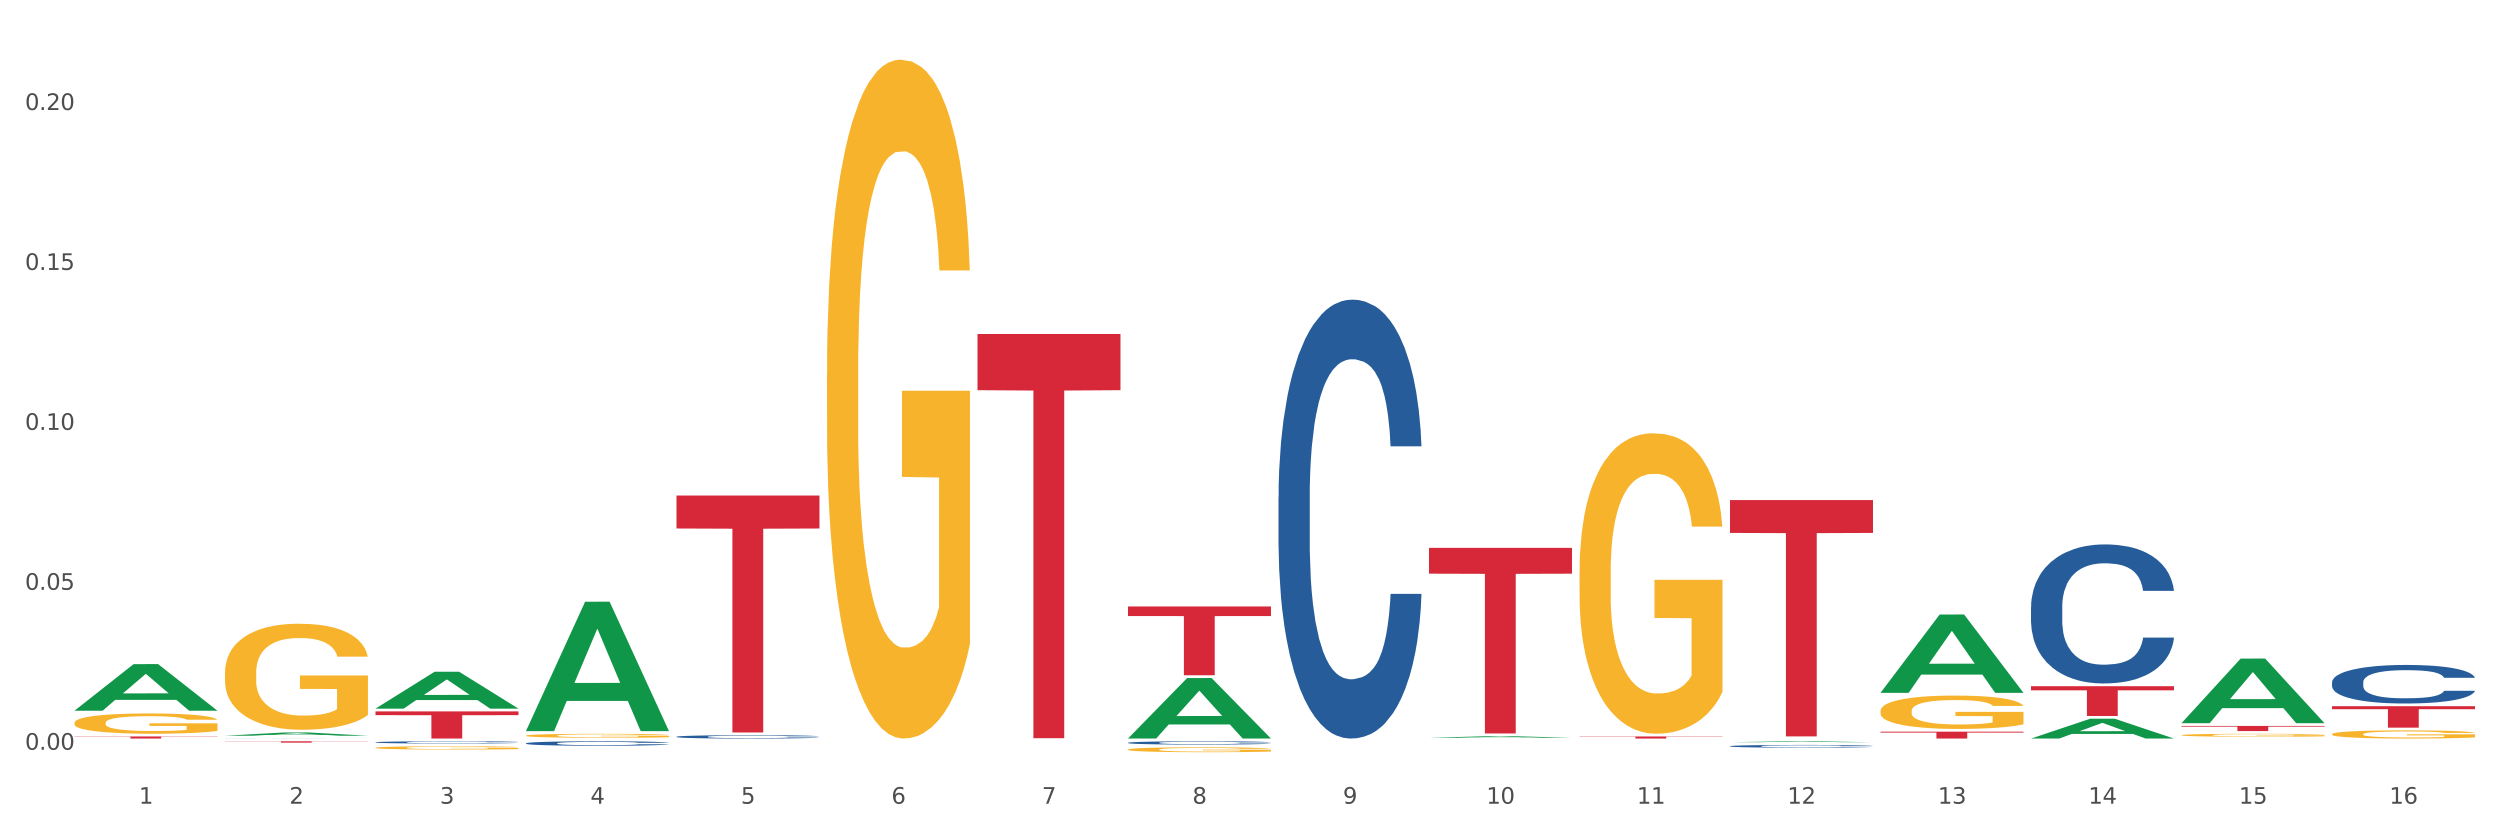 <?xml version="1.0" encoding="utf-8" standalone="no"?>
<!DOCTYPE svg PUBLIC "-//W3C//DTD SVG 1.1//EN"
  "http://www.w3.org/Graphics/SVG/1.1/DTD/svg11.dtd">
<svg xmlns:xlink="http://www.w3.org/1999/xlink" width="1080pt" height="360pt" viewBox="0 0 1080 360" xmlns="http://www.w3.org/2000/svg" version="1.1">
 <rect x="0" y="0" width="1080" height="360" fill="#333333" stroke="none"/>
 <defs>
  <style type="text/css">*{stroke-linejoin: round; stroke-linecap: butt}</style>
 </defs>
 <g id="figure_1">
  <g id="patch_1">
   <path d="M 0 360 
L 1080 360 
L 1080 0 
L 0 0 
z
" style="fill: #ffffff; stroke: #ffffff; stroke-linejoin: miter"/>
  </g>
  <g id="axes_1">
   <g id="matplotlib.axis_1">
    <g id="xtick_1">
     <g id="text_1">
      <!-- 1 -->
      <g style="fill: #4d4d4d" transform="translate(60.004 347.204) scale(0.096 -0.096)">
       <defs>
        <path id="DejaVuSans-31" d="M 794 531 
L 1825 531 
L 1825 4091 
L 703 3866 
L 703 4441 
L 1819 4666 
L 2450 4666 
L 2450 531 
L 3481 531 
L 3481 0 
L 794 0 
L 794 531 
z
" transform="scale(0.016)"/>
       </defs>
       <use xlink:href="#DejaVuSans-31"/>
      </g>
     </g>
    </g>
    <g id="xtick_2">
     <g id="text_2">
      <!-- 2 -->
      <g style="fill: #4d4d4d" transform="translate(125.021 347.204) scale(0.096 -0.096)">
       <defs>
        <path id="DejaVuSans-32" d="M 1228 531 
L 3431 531 
L 3431 0 
L 469 0 
L 469 531 
Q 828 903 1448 1529 
Q 2069 2156 2228 2338 
Q 2531 2678 2651 2914 
Q 2772 3150 2772 3378 
Q 2772 3750 2511 3984 
Q 2250 4219 1831 4219 
Q 1534 4219 1204 4116 
Q 875 4013 500 3803 
L 500 4441 
Q 881 4594 1212 4672 
Q 1544 4750 1819 4750 
Q 2544 4750 2975 4387 
Q 3406 4025 3406 3419 
Q 3406 3131 3298 2873 
Q 3191 2616 2906 2266 
Q 2828 2175 2409 1742 
Q 1991 1309 1228 531 
z
" transform="scale(0.016)"/>
       </defs>
       <use xlink:href="#DejaVuSans-32"/>
      </g>
     </g>
    </g>
    <g id="xtick_3">
     <g id="text_3">
      <!-- 3 -->
      <g style="fill: #4d4d4d" transform="translate(190.039 347.204) scale(0.096 -0.096)">
       <defs>
        <path id="DejaVuSans-33" d="M 2597 2516 
Q 3050 2419 3304 2112 
Q 3559 1806 3559 1356 
Q 3559 666 3084 287 
Q 2609 -91 1734 -91 
Q 1441 -91 1130 -33 
Q 819 25 488 141 
L 488 750 
Q 750 597 1062 519 
Q 1375 441 1716 441 
Q 2309 441 2620 675 
Q 2931 909 2931 1356 
Q 2931 1769 2642 2001 
Q 2353 2234 1838 2234 
L 1294 2234 
L 1294 2753 
L 1863 2753 
Q 2328 2753 2575 2939 
Q 2822 3125 2822 3475 
Q 2822 3834 2567 4026 
Q 2313 4219 1838 4219 
Q 1578 4219 1281 4162 
Q 984 4106 628 3988 
L 628 4550 
Q 988 4650 1302 4700 
Q 1616 4750 1894 4750 
Q 2613 4750 3031 4423 
Q 3450 4097 3450 3541 
Q 3450 3153 3228 2886 
Q 3006 2619 2597 2516 
z
" transform="scale(0.016)"/>
       </defs>
       <use xlink:href="#DejaVuSans-33"/>
      </g>
     </g>
    </g>
    <g id="xtick_4">
     <g id="text_4">
      <!-- 4 -->
      <g style="fill: #4d4d4d" transform="translate(255.056 347.204) scale(0.096 -0.096)">
       <defs>
        <path id="DejaVuSans-34" d="M 2419 4116 
L 825 1625 
L 2419 1625 
L 2419 4116 
z
M 2253 4666 
L 3047 4666 
L 3047 1625 
L 3713 1625 
L 3713 1100 
L 3047 1100 
L 3047 0 
L 2419 0 
L 2419 1100 
L 313 1100 
L 313 1709 
L 2253 4666 
z
" transform="scale(0.016)"/>
       </defs>
       <use xlink:href="#DejaVuSans-34"/>
      </g>
     </g>
    </g>
    <g id="xtick_5">
     <g id="text_5">
      <!-- 5 -->
      <g style="fill: #4d4d4d" transform="translate(320.073 347.204) scale(0.096 -0.096)">
       <defs>
        <path id="DejaVuSans-35" d="M 691 4666 
L 3169 4666 
L 3169 4134 
L 1269 4134 
L 1269 2991 
Q 1406 3038 1543 3061 
Q 1681 3084 1819 3084 
Q 2600 3084 3056 2656 
Q 3513 2228 3513 1497 
Q 3513 744 3044 326 
Q 2575 -91 1722 -91 
Q 1428 -91 1123 -41 
Q 819 9 494 109 
L 494 744 
Q 775 591 1075 516 
Q 1375 441 1709 441 
Q 2250 441 2565 725 
Q 2881 1009 2881 1497 
Q 2881 1984 2565 2268 
Q 2250 2553 1709 2553 
Q 1456 2553 1204 2497 
Q 953 2441 691 2322 
L 691 4666 
z
" transform="scale(0.016)"/>
       </defs>
       <use xlink:href="#DejaVuSans-35"/>
      </g>
     </g>
    </g>
    <g id="xtick_6">
     <g id="text_6">
      <!-- 6 -->
      <g style="fill: #4d4d4d" transform="translate(385.09 347.204) scale(0.096 -0.096)">
       <defs>
        <path id="DejaVuSans-36" d="M 2113 2584 
Q 1688 2584 1439 2293 
Q 1191 2003 1191 1497 
Q 1191 994 1439 701 
Q 1688 409 2113 409 
Q 2538 409 2786 701 
Q 3034 994 3034 1497 
Q 3034 2003 2786 2293 
Q 2538 2584 2113 2584 
z
M 3366 4563 
L 3366 3988 
Q 3128 4100 2886 4159 
Q 2644 4219 2406 4219 
Q 1781 4219 1451 3797 
Q 1122 3375 1075 2522 
Q 1259 2794 1537 2939 
Q 1816 3084 2150 3084 
Q 2853 3084 3261 2657 
Q 3669 2231 3669 1497 
Q 3669 778 3244 343 
Q 2819 -91 2113 -91 
Q 1303 -91 875 529 
Q 447 1150 447 2328 
Q 447 3434 972 4092 
Q 1497 4750 2381 4750 
Q 2619 4750 2861 4703 
Q 3103 4656 3366 4563 
z
" transform="scale(0.016)"/>
       </defs>
       <use xlink:href="#DejaVuSans-36"/>
      </g>
     </g>
    </g>
    <g id="xtick_7">
     <g id="text_7">
      <!-- 7 -->
      <g style="fill: #4d4d4d" transform="translate(450.108 347.204) scale(0.096 -0.096)">
       <defs>
        <path id="DejaVuSans-37" d="M 525 4666 
L 3525 4666 
L 3525 4397 
L 1831 0 
L 1172 0 
L 2766 4134 
L 525 4134 
L 525 4666 
z
" transform="scale(0.016)"/>
       </defs>
       <use xlink:href="#DejaVuSans-37"/>
      </g>
     </g>
    </g>
    <g id="xtick_8">
     <g id="text_8">
      <!-- 8 -->
      <g style="fill: #4d4d4d" transform="translate(515.125 347.204) scale(0.096 -0.096)">
       <defs>
        <path id="DejaVuSans-38" d="M 2034 2216 
Q 1584 2216 1326 1975 
Q 1069 1734 1069 1313 
Q 1069 891 1326 650 
Q 1584 409 2034 409 
Q 2484 409 2743 651 
Q 3003 894 3003 1313 
Q 3003 1734 2745 1975 
Q 2488 2216 2034 2216 
z
M 1403 2484 
Q 997 2584 770 2862 
Q 544 3141 544 3541 
Q 544 4100 942 4425 
Q 1341 4750 2034 4750 
Q 2731 4750 3128 4425 
Q 3525 4100 3525 3541 
Q 3525 3141 3298 2862 
Q 3072 2584 2669 2484 
Q 3125 2378 3379 2068 
Q 3634 1759 3634 1313 
Q 3634 634 3220 271 
Q 2806 -91 2034 -91 
Q 1263 -91 848 271 
Q 434 634 434 1313 
Q 434 1759 690 2068 
Q 947 2378 1403 2484 
z
M 1172 3481 
Q 1172 3119 1398 2916 
Q 1625 2713 2034 2713 
Q 2441 2713 2670 2916 
Q 2900 3119 2900 3481 
Q 2900 3844 2670 4047 
Q 2441 4250 2034 4250 
Q 1625 4250 1398 4047 
Q 1172 3844 1172 3481 
z
" transform="scale(0.016)"/>
       </defs>
       <use xlink:href="#DejaVuSans-38"/>
      </g>
     </g>
    </g>
    <g id="xtick_9">
     <g id="text_9">
      <!-- 9 -->
      <g style="fill: #4d4d4d" transform="translate(580.142 347.204) scale(0.096 -0.096)">
       <defs>
        <path id="DejaVuSans-39" d="M 703 97 
L 703 672 
Q 941 559 1184 500 
Q 1428 441 1663 441 
Q 2288 441 2617 861 
Q 2947 1281 2994 2138 
Q 2813 1869 2534 1725 
Q 2256 1581 1919 1581 
Q 1219 1581 811 2004 
Q 403 2428 403 3163 
Q 403 3881 828 4315 
Q 1253 4750 1959 4750 
Q 2769 4750 3195 4129 
Q 3622 3509 3622 2328 
Q 3622 1225 3098 567 
Q 2575 -91 1691 -91 
Q 1453 -91 1209 -44 
Q 966 3 703 97 
z
M 1959 2075 
Q 2384 2075 2632 2365 
Q 2881 2656 2881 3163 
Q 2881 3666 2632 3958 
Q 2384 4250 1959 4250 
Q 1534 4250 1286 3958 
Q 1038 3666 1038 3163 
Q 1038 2656 1286 2365 
Q 1534 2075 1959 2075 
z
" transform="scale(0.016)"/>
       </defs>
       <use xlink:href="#DejaVuSans-39"/>
      </g>
     </g>
    </g>
    <g id="xtick_10">
     <g id="text_10">
      <!-- 10 -->
      <g style="fill: #4d4d4d" transform="translate(642.105 347.204) scale(0.096 -0.096)">
       <defs>
        <path id="DejaVuSans-30" d="M 2034 4250 
Q 1547 4250 1301 3770 
Q 1056 3291 1056 2328 
Q 1056 1369 1301 889 
Q 1547 409 2034 409 
Q 2525 409 2770 889 
Q 3016 1369 3016 2328 
Q 3016 3291 2770 3770 
Q 2525 4250 2034 4250 
z
M 2034 4750 
Q 2819 4750 3233 4129 
Q 3647 3509 3647 2328 
Q 3647 1150 3233 529 
Q 2819 -91 2034 -91 
Q 1250 -91 836 529 
Q 422 1150 422 2328 
Q 422 3509 836 4129 
Q 1250 4750 2034 4750 
z
" transform="scale(0.016)"/>
       </defs>
       <use xlink:href="#DejaVuSans-31"/>
       <use xlink:href="#DejaVuSans-30" transform="translate(63.623 0)"/>
      </g>
     </g>
    </g>
    <g id="xtick_11">
     <g id="text_11">
      <!-- 11 -->
      <g style="fill: #4d4d4d" transform="translate(707.123 347.204) scale(0.096 -0.096)">
       <use xlink:href="#DejaVuSans-31"/>
       <use xlink:href="#DejaVuSans-31" transform="translate(63.623 0)"/>
      </g>
     </g>
    </g>
    <g id="xtick_12">
     <g id="text_12">
      <!-- 12 -->
      <g style="fill: #4d4d4d" transform="translate(772.14 347.204) scale(0.096 -0.096)">
       <use xlink:href="#DejaVuSans-31"/>
       <use xlink:href="#DejaVuSans-32" transform="translate(63.623 0)"/>
      </g>
     </g>
    </g>
    <g id="xtick_13">
     <g id="text_13">
      <!-- 13 -->
      <g style="fill: #4d4d4d" transform="translate(837.157 347.204) scale(0.096 -0.096)">
       <use xlink:href="#DejaVuSans-31"/>
       <use xlink:href="#DejaVuSans-33" transform="translate(63.623 0)"/>
      </g>
     </g>
    </g>
    <g id="xtick_14">
     <g id="text_14">
      <!-- 14 -->
      <g style="fill: #4d4d4d" transform="translate(902.174 347.204) scale(0.096 -0.096)">
       <use xlink:href="#DejaVuSans-31"/>
       <use xlink:href="#DejaVuSans-34" transform="translate(63.623 0)"/>
      </g>
     </g>
    </g>
    <g id="xtick_15">
     <g id="text_15">
      <!-- 15 -->
      <g style="fill: #4d4d4d" transform="translate(967.192 347.204) scale(0.096 -0.096)">
       <use xlink:href="#DejaVuSans-31"/>
       <use xlink:href="#DejaVuSans-35" transform="translate(63.623 0)"/>
      </g>
     </g>
    </g>
    <g id="xtick_16">
     <g id="text_16">
      <!-- 16 -->
      <g style="fill: #4d4d4d" transform="translate(1032.209 347.204) scale(0.096 -0.096)">
       <use xlink:href="#DejaVuSans-31"/>
       <use xlink:href="#DejaVuSans-36" transform="translate(63.623 0)"/>
      </g>
     </g>
    </g>
    <g id="xtick_17"/>
    <g id="xtick_18"/>
    <g id="xtick_19"/>
    <g id="xtick_20"/>
    <g id="xtick_21"/>
    <g id="xtick_22"/>
    <g id="xtick_23"/>
    <g id="xtick_24"/>
    <g id="xtick_25"/>
    <g id="xtick_26"/>
    <g id="xtick_27"/>
    <g id="xtick_28"/>
    <g id="xtick_29"/>
    <g id="xtick_30"/>
    <g id="xtick_31"/>
   </g>
   <g id="matplotlib.axis_2">
    <g id="ytick_1">
     <g id="text_17">
      <!-- 0.00 -->
      <g style="fill: #4d4d4d" transform="translate(10.8 323.882) scale(0.096 -0.096)">
       <defs>
        <path id="DejaVuSans-2e" d="M 684 794 
L 1344 794 
L 1344 0 
L 684 0 
L 684 794 
z
" transform="scale(0.016)"/>
       </defs>
       <use xlink:href="#DejaVuSans-30"/>
       <use xlink:href="#DejaVuSans-2e" transform="translate(63.623 0)"/>
       <use xlink:href="#DejaVuSans-30" transform="translate(95.41 0)"/>
       <use xlink:href="#DejaVuSans-30" transform="translate(159.033 0)"/>
      </g>
     </g>
    </g>
    <g id="ytick_2">
     <g id="text_18">
      <!-- 0.05 -->
      <g style="fill: #4d4d4d" transform="translate(10.8 254.79) scale(0.096 -0.096)">
       <use xlink:href="#DejaVuSans-30"/>
       <use xlink:href="#DejaVuSans-2e" transform="translate(63.623 0)"/>
       <use xlink:href="#DejaVuSans-30" transform="translate(95.41 0)"/>
       <use xlink:href="#DejaVuSans-35" transform="translate(159.033 0)"/>
      </g>
     </g>
    </g>
    <g id="ytick_3">
     <g id="text_19">
      <!-- 0.10 -->
      <g style="fill: #4d4d4d" transform="translate(10.8 185.698) scale(0.096 -0.096)">
       <use xlink:href="#DejaVuSans-30"/>
       <use xlink:href="#DejaVuSans-2e" transform="translate(63.623 0)"/>
       <use xlink:href="#DejaVuSans-31" transform="translate(95.41 0)"/>
       <use xlink:href="#DejaVuSans-30" transform="translate(159.033 0)"/>
      </g>
     </g>
    </g>
    <g id="ytick_4">
     <g id="text_20">
      <!-- 0.15 -->
      <g style="fill: #4d4d4d" transform="translate(10.8 116.607) scale(0.096 -0.096)">
       <use xlink:href="#DejaVuSans-30"/>
       <use xlink:href="#DejaVuSans-2e" transform="translate(63.623 0)"/>
       <use xlink:href="#DejaVuSans-31" transform="translate(95.41 0)"/>
       <use xlink:href="#DejaVuSans-35" transform="translate(159.033 0)"/>
      </g>
     </g>
    </g>
    <g id="ytick_5">
     <g id="text_21">
      <!-- 0.20 -->
      <g style="fill: #4d4d4d" transform="translate(10.8 47.515) scale(0.096 -0.096)">
       <use xlink:href="#DejaVuSans-30"/>
       <use xlink:href="#DejaVuSans-2e" transform="translate(63.623 0)"/>
       <use xlink:href="#DejaVuSans-32" transform="translate(95.41 0)"/>
       <use xlink:href="#DejaVuSans-30" transform="translate(159.033 0)"/>
      </g>
     </g>
    </g>
    <g id="ytick_6"/>
    <g id="ytick_7"/>
    <g id="ytick_8"/>
    <g id="ytick_9"/>
   </g>
   <g id="PolyCollection_1">
    <path d="M 32.175 307.001 
L 32.239 306.982 
L 57.709 286.901 
L 68.28 286.882 
L 93.941 307.039 
L 81.715 307.039 
L 76.176 302.345 
L 49.877 302.345 
L 49.686 302.421 
L 44.337 307.039 
L 32.175 307.039 
L 32.175 307.001 
L 53.188 299.544 
L 72.864 299.525 
L 63.122 291.178 
L 62.995 291.141 
L 62.867 291.197 
L 53.125 299.525 
L 53.188 299.544 
L 32.175 307.001 
z
" clip-path="url(#pcd57f86beb)" style="fill: #109648"/>
    <path d="M 97.192 317.821 
L 97.256 317.82 
L 122.727 316.434 
L 133.297 316.432 
L 158.959 317.824 
L 146.733 317.824 
L 141.193 317.5 
L 114.894 317.5 
L 114.703 317.505 
L 109.354 317.824 
L 97.192 317.824 
L 97.192 317.821 
L 118.206 317.306 
L 137.882 317.305 
L 128.139 316.729 
L 128.012 316.726 
L 127.884 316.73 
L 118.142 317.305 
L 118.206 317.306 
L 97.192 317.821 
z
" clip-path="url(#pcd57f86beb)" style="fill: #109648"/>
    <path d="M 1007.434 305.089 
L 1069.2 305.089 
L 1069.2 306.374 
L 1044.903 306.383 
L 1044.903 314.341 
L 1031.584 314.341 
L 1031.584 306.383 
L 1007.434 306.374 
L 1007.434 305.097 
L 1007.434 305.089 
z
" clip-path="url(#pcd57f86beb)" style="fill: #d62839"/>
    <path d="M 227.227 315.731 
L 227.29 315.678 
L 252.761 259.961 
L 263.331 259.909 
L 288.993 315.836 
L 276.767 315.836 
L 271.227 302.813 
L 244.929 302.813 
L 244.738 303.023 
L 239.389 315.836 
L 227.227 315.836 
L 227.227 315.731 
L 248.24 295.041 
L 267.916 294.988 
L 258.174 271.829 
L 258.046 271.724 
L 257.919 271.882 
L 248.176 294.988 
L 248.24 295.041 
L 227.227 315.731 
z
" clip-path="url(#pcd57f86beb)" style="fill: #109648"/>
    <path d="M 487.296 319.008 
L 487.359 318.983 
L 512.83 292.926 
L 523.4 292.902 
L 549.062 319.057 
L 536.836 319.057 
L 531.296 312.966 
L 504.998 312.966 
L 504.807 313.064 
L 499.458 319.057 
L 487.296 319.057 
L 487.296 319.008 
L 508.309 309.332 
L 527.985 309.307 
L 518.243 298.476 
L 518.115 298.427 
L 517.988 298.501 
L 508.245 309.307 
L 508.309 309.332 
L 487.296 319.008 
z
" clip-path="url(#pcd57f86beb)" style="fill: #109648"/>
    <path d="M 162.209 306.108 
L 162.273 306.093 
L 187.744 290.193 
L 198.314 290.178 
L 223.976 306.138 
L 211.75 306.138 
L 206.21 302.422 
L 179.912 302.422 
L 179.721 302.482 
L 174.372 306.138 
L 162.209 306.138 
L 162.209 306.108 
L 183.223 300.204 
L 202.899 300.189 
L 193.156 293.58 
L 193.029 293.55 
L 192.902 293.595 
L 183.159 300.189 
L 183.223 300.204 
L 162.209 306.108 
z
" clip-path="url(#pcd57f86beb)" style="fill: #109648"/>
    <path d="M 747.365 216.032 
L 809.131 216.032 
L 809.131 230.22 
L 784.834 230.316 
L 784.834 318.131 
L 771.515 318.131 
L 771.515 230.316 
L 747.365 230.22 
L 747.365 216.128 
L 747.365 216.032 
z
" clip-path="url(#pcd57f86beb)" style="fill: #d62839"/>
    <path d="M 812.382 316.077 
L 874.148 316.077 
L 874.148 316.491 
L 849.852 316.494 
L 849.852 319.057 
L 836.532 319.057 
L 836.532 316.494 
L 812.382 316.491 
L 812.382 316.08 
L 812.382 316.077 
z
" clip-path="url(#pcd57f86beb)" style="fill: #d62839"/>
    <path d="M 942.416 313.599 
L 1004.183 313.599 
L 1004.183 313.908 
L 979.886 313.91 
L 979.886 315.819 
L 966.567 315.819 
L 966.567 313.91 
L 942.416 313.908 
L 942.416 313.601 
L 942.416 313.599 
z
" clip-path="url(#pcd57f86beb)" style="fill: #d62839"/>
    <path d="M 877.399 296.433 
L 939.166 296.433 
L 939.166 298.222 
L 914.869 298.234 
L 914.869 309.309 
L 901.549 309.309 
L 901.549 298.234 
L 877.399 298.222 
L 877.399 296.445 
L 877.399 296.433 
z
" clip-path="url(#pcd57f86beb)" style="fill: #d62839"/>
    <path d="M 617.33 236.688 
L 679.097 236.688 
L 679.097 247.827 
L 654.8 247.902 
L 654.8 316.843 
L 641.481 316.843 
L 641.481 247.902 
L 617.33 247.827 
L 617.33 236.763 
L 617.33 236.688 
z
" clip-path="url(#pcd57f86beb)" style="fill: #d62839"/>
    <path d="M 682.347 318.151 
L 744.114 318.151 
L 744.114 318.277 
L 719.817 318.278 
L 719.817 319.057 
L 706.498 319.057 
L 706.498 318.278 
L 682.347 318.277 
L 682.347 318.152 
L 682.347 318.151 
z
" clip-path="url(#pcd57f86beb)" style="fill: #d62839"/>
    <path d="M 877.399 319.041 
L 877.463 319.033 
L 902.933 310.495 
L 913.504 310.487 
L 939.166 319.057 
L 926.94 319.057 
L 921.4 317.061 
L 895.101 317.061 
L 894.91 317.093 
L 889.561 319.057 
L 877.399 319.057 
L 877.399 319.041 
L 898.412 315.87 
L 918.089 315.862 
L 908.346 312.313 
L 908.219 312.297 
L 908.091 312.321 
L 898.349 315.862 
L 898.412 315.87 
L 877.399 319.041 
z
" clip-path="url(#pcd57f86beb)" style="fill: #109648"/>
    <path d="M 942.416 312.369 
L 942.48 312.342 
L 967.951 284.514 
L 978.521 284.488 
L 1004.183 312.421 
L 991.957 312.421 
L 986.417 305.917 
L 960.118 305.917 
L 959.927 306.021 
L 954.579 312.421 
L 942.416 312.421 
L 942.416 312.369 
L 963.43 302.035 
L 983.106 302.009 
L 973.363 290.442 
L 973.236 290.39 
L 973.109 290.468 
L 963.366 302.009 
L 963.43 302.035 
L 942.416 312.369 
z
" clip-path="url(#pcd57f86beb)" style="fill: #109648"/>
    <path d="M 617.33 318.735 
L 617.394 318.734 
L 642.865 318.022 
L 653.435 318.021 
L 679.097 318.736 
L 666.871 318.736 
L 661.331 318.57 
L 635.032 318.57 
L 634.841 318.573 
L 629.492 318.736 
L 617.33 318.736 
L 617.33 318.735 
L 638.343 318.47 
L 658.02 318.47 
L 648.277 318.174 
L 648.15 318.172 
L 648.022 318.174 
L 638.28 318.47 
L 638.343 318.47 
L 617.33 318.735 
z
" clip-path="url(#pcd57f86beb)" style="fill: #109648"/>
    <path d="M 747.365 320.641 
L 747.428 320.641 
L 772.899 320.235 
L 783.469 320.235 
L 809.131 320.642 
L 796.905 320.642 
L 791.365 320.547 
L 765.067 320.547 
L 764.876 320.548 
L 759.527 320.642 
L 747.365 320.642 
L 747.365 320.641 
L 768.378 320.49 
L 788.054 320.49 
L 778.312 320.322 
L 778.184 320.321 
L 778.057 320.322 
L 768.314 320.49 
L 768.378 320.49 
L 747.365 320.641 
z
" clip-path="url(#pcd57f86beb)" style="fill: #109648"/>
    <path d="M 97.192 290.62 
L 97.265 290.578 
L 97.265 289.073 
L 97.411 287.776 
L 98.14 284.639 
L 99.234 282.046 
L 100.036 280.666 
L 100.838 279.537 
L 101.786 278.407 
L 102.953 277.236 
L 105.068 275.522 
L 106.381 274.643 
L 107.985 273.723 
L 110.902 272.385 
L 113.017 271.632 
L 115.204 271.005 
L 118.778 270.252 
L 121.111 269.917 
L 123.591 269.666 
L 126.58 269.499 
L 128.841 269.457 
L 133.8 269.583 
L 138.03 269.959 
L 140.071 270.252 
L 142.697 270.754 
L 144.082 271.088 
L 146.343 271.757 
L 148.676 272.636 
L 150.281 273.389 
L 152.687 274.811 
L 154.51 276.233 
L 156.188 277.989 
L 157.063 279.202 
L 157.719 280.331 
L 158.302 281.628 
L 158.886 283.677 
L 145.759 283.677 
L 145.249 282.213 
L 144.447 280.833 
L 143.28 279.495 
L 142.259 278.658 
L 140.509 277.613 
L 138.905 276.944 
L 137.227 276.442 
L 135.185 276.023 
L 133.581 275.814 
L 131.321 275.647 
L 126.872 275.689 
L 123.882 276.023 
L 121.84 276.442 
L 120.528 276.818 
L 119.361 277.236 
L 118.048 277.822 
L 116.517 278.7 
L 115.423 279.495 
L 114.329 280.499 
L 113.454 281.502 
L 112.652 282.673 
L 111.996 283.928 
L 111.485 285.225 
L 111.048 286.814 
L 110.683 289.449 
L 110.683 295.179 
L 110.829 296.475 
L 111.194 298.19 
L 111.631 299.487 
L 112.36 301.034 
L 113.017 302.08 
L 114.256 303.586 
L 115.642 304.84 
L 116.736 305.635 
L 117.83 306.304 
L 119.726 307.224 
L 121.84 307.977 
L 123.664 308.437 
L 126.143 308.855 
L 127.82 309.023 
L 129.279 309.106 
L 132.852 309.106 
L 135.404 308.981 
L 138.248 308.688 
L 140.436 308.312 
L 142.259 307.852 
L 144.301 307.099 
L 145.614 306.388 
L 145.614 297.647 
L 129.57 297.605 
L 129.57 291.791 
L 158.959 291.791 
L 158.959 308.855 
L 157.719 309.734 
L 156.333 310.528 
L 154.875 311.239 
L 152.687 312.118 
L 150.062 312.954 
L 147.728 313.54 
L 145.249 314.042 
L 142.332 314.502 
L 138.54 314.92 
L 136.206 315.087 
L 133.289 315.213 
L 129.862 315.255 
L 126.872 315.171 
L 123.955 314.962 
L 120.892 314.585 
L 117.903 314.042 
L 115.642 313.498 
L 113.381 312.829 
L 110.975 311.95 
L 109.079 311.114 
L 107.62 310.361 
L 106.016 309.399 
L 104.266 308.144 
L 102.953 307.015 
L 101.786 305.844 
L 100.547 304.338 
L 99.672 303.042 
L 98.797 301.411 
L 98.286 300.198 
L 97.703 298.316 
L 97.265 295.681 
L 97.192 290.62 
z
" clip-path="url(#pcd57f86beb)" style="fill: #f7b32b"/>
    <path d="M 162.209 323.039 
L 162.282 323.038 
L 162.282 322.991 
L 162.428 322.951 
L 163.157 322.854 
L 164.251 322.773 
L 165.054 322.731 
L 165.856 322.696 
L 166.804 322.661 
L 167.97 322.624 
L 170.085 322.571 
L 171.398 322.544 
L 173.002 322.516 
L 175.919 322.474 
L 178.034 322.451 
L 180.222 322.431 
L 183.795 322.408 
L 186.128 322.398 
L 188.608 322.39 
L 191.598 322.385 
L 193.858 322.383 
L 198.817 322.387 
L 203.047 322.399 
L 205.089 322.408 
L 207.714 322.424 
L 209.099 322.434 
L 211.36 322.455 
L 213.694 322.482 
L 215.298 322.505 
L 217.704 322.549 
L 219.528 322.593 
L 221.205 322.648 
L 222.08 322.685 
L 222.736 322.72 
L 223.32 322.76 
L 223.903 322.824 
L 210.777 322.824 
L 210.266 322.778 
L 209.464 322.736 
L 208.297 322.694 
L 207.276 322.668 
L 205.526 322.636 
L 203.922 322.615 
L 202.245 322.6 
L 200.203 322.587 
L 198.598 322.58 
L 196.338 322.575 
L 191.889 322.576 
L 188.9 322.587 
L 186.858 322.6 
L 185.545 322.611 
L 184.378 322.624 
L 183.066 322.643 
L 181.534 322.67 
L 180.44 322.694 
L 179.347 322.725 
L 178.471 322.756 
L 177.669 322.793 
L 177.013 322.832 
L 176.503 322.872 
L 176.065 322.921 
L 175.7 323.003 
L 175.7 323.18 
L 175.846 323.22 
L 176.211 323.273 
L 176.648 323.313 
L 177.378 323.361 
L 178.034 323.394 
L 179.274 323.44 
L 180.659 323.479 
L 181.753 323.504 
L 182.847 323.524 
L 184.743 323.553 
L 186.858 323.576 
L 188.681 323.591 
L 191.16 323.603 
L 192.837 323.609 
L 194.296 323.611 
L 197.869 323.611 
L 200.422 323.607 
L 203.266 323.598 
L 205.453 323.587 
L 207.276 323.572 
L 209.318 323.549 
L 210.631 323.527 
L 210.631 323.256 
L 194.588 323.255 
L 194.588 323.075 
L 223.976 323.075 
L 223.976 323.603 
L 222.736 323.631 
L 221.351 323.655 
L 219.892 323.677 
L 217.704 323.704 
L 215.079 323.73 
L 212.746 323.749 
L 210.266 323.764 
L 207.349 323.778 
L 203.557 323.791 
L 201.224 323.796 
L 198.307 323.8 
L 194.879 323.802 
L 191.889 323.799 
L 188.972 323.793 
L 185.91 323.781 
L 182.92 323.764 
L 180.659 323.747 
L 178.399 323.727 
L 175.992 323.699 
L 174.096 323.673 
L 172.638 323.65 
L 171.033 323.62 
L 169.283 323.581 
L 167.97 323.546 
L 166.804 323.51 
L 165.564 323.464 
L 164.689 323.423 
L 163.814 323.373 
L 163.303 323.335 
L 162.72 323.277 
L 162.282 323.196 
L 162.209 323.039 
z
" clip-path="url(#pcd57f86beb)" style="fill: #f7b32b"/>
    <path d="M 487.296 323.813 
L 487.369 323.811 
L 487.369 323.742 
L 487.514 323.682 
L 488.244 323.537 
L 489.338 323.418 
L 490.14 323.354 
L 490.942 323.302 
L 491.89 323.25 
L 493.057 323.196 
L 495.171 323.117 
L 496.484 323.076 
L 498.088 323.034 
L 501.005 322.972 
L 503.12 322.937 
L 505.308 322.909 
L 508.881 322.874 
L 511.215 322.858 
L 513.694 322.847 
L 516.684 322.839 
L 518.945 322.837 
L 523.903 322.843 
L 528.133 322.86 
L 530.175 322.874 
L 532.8 322.897 
L 534.186 322.912 
L 536.446 322.943 
L 538.78 322.984 
L 540.384 323.018 
L 542.791 323.084 
L 544.614 323.15 
L 546.291 323.231 
L 547.166 323.287 
L 547.822 323.339 
L 548.406 323.399 
L 548.989 323.493 
L 535.863 323.493 
L 535.352 323.426 
L 534.55 323.362 
L 533.383 323.3 
L 532.363 323.262 
L 530.612 323.213 
L 529.008 323.182 
L 527.331 323.159 
L 525.289 323.14 
L 523.685 323.13 
L 521.424 323.123 
L 516.976 323.125 
L 513.986 323.14 
L 511.944 323.159 
L 510.631 323.177 
L 509.464 323.196 
L 508.152 323.223 
L 506.62 323.263 
L 505.527 323.3 
L 504.433 323.346 
L 503.558 323.393 
L 502.756 323.447 
L 502.099 323.505 
L 501.589 323.564 
L 501.151 323.638 
L 500.787 323.759 
L 500.787 324.024 
L 500.932 324.083 
L 501.297 324.162 
L 501.735 324.222 
L 502.464 324.294 
L 503.12 324.342 
L 504.36 324.411 
L 505.745 324.469 
L 506.839 324.506 
L 507.933 324.537 
L 509.829 324.579 
L 511.944 324.614 
L 513.767 324.635 
L 516.246 324.654 
L 517.924 324.662 
L 519.382 324.666 
L 522.955 324.666 
L 525.508 324.66 
L 528.352 324.647 
L 530.539 324.629 
L 532.363 324.608 
L 534.404 324.573 
L 535.717 324.541 
L 535.717 324.137 
L 519.674 324.135 
L 519.674 323.867 
L 549.062 323.867 
L 549.062 324.654 
L 547.822 324.695 
L 546.437 324.732 
L 544.978 324.764 
L 542.791 324.805 
L 540.165 324.843 
L 537.832 324.87 
L 535.352 324.894 
L 532.435 324.915 
L 528.643 324.934 
L 526.31 324.942 
L 523.393 324.948 
L 519.966 324.95 
L 516.976 324.946 
L 514.059 324.936 
L 510.996 324.919 
L 508.006 324.894 
L 505.745 324.868 
L 503.485 324.838 
L 501.078 324.797 
L 499.182 324.759 
L 497.724 324.724 
L 496.119 324.679 
L 494.369 324.622 
L 493.057 324.569 
L 491.89 324.515 
L 490.65 324.446 
L 489.775 324.386 
L 488.9 324.311 
L 488.39 324.255 
L 487.806 324.168 
L 487.369 324.047 
L 487.296 323.813 
z
" clip-path="url(#pcd57f86beb)" style="fill: #f7b32b"/>
    <path d="M 812.382 299.253 
L 812.446 299.221 
L 837.916 265.485 
L 848.487 265.454 
L 874.148 299.316 
L 861.922 299.316 
L 856.382 291.431 
L 830.084 291.431 
L 829.893 291.558 
L 824.544 299.316 
L 812.382 299.316 
L 812.382 299.253 
L 833.395 286.725 
L 853.071 286.693 
L 843.329 272.671 
L 843.201 272.608 
L 843.074 272.703 
L 833.332 286.693 
L 833.395 286.725 
L 812.382 299.253 
z
" clip-path="url(#pcd57f86beb)" style="fill: #109648"/>
    <path d="M 227.227 317.801 
L 227.3 317.8 
L 227.3 317.744 
L 227.445 317.695 
L 228.175 317.579 
L 229.269 317.482 
L 230.071 317.431 
L 230.873 317.389 
L 231.821 317.347 
L 232.988 317.303 
L 235.102 317.24 
L 236.415 317.207 
L 238.019 317.173 
L 240.936 317.123 
L 243.051 317.095 
L 245.239 317.071 
L 248.812 317.043 
L 251.146 317.031 
L 253.625 317.022 
L 256.615 317.015 
L 258.876 317.014 
L 263.834 317.019 
L 268.064 317.033 
L 270.106 317.043 
L 272.731 317.062 
L 274.117 317.075 
L 276.377 317.099 
L 278.711 317.132 
L 280.315 317.16 
L 282.722 317.213 
L 284.545 317.266 
L 286.222 317.331 
L 287.097 317.376 
L 287.753 317.418 
L 288.337 317.467 
L 288.92 317.543 
L 275.794 317.543 
L 275.283 317.488 
L 274.481 317.437 
L 273.315 317.387 
L 272.294 317.356 
L 270.543 317.317 
L 268.939 317.292 
L 267.262 317.274 
L 265.22 317.258 
L 263.616 317.25 
L 261.355 317.244 
L 256.907 317.246 
L 253.917 317.258 
L 251.875 317.274 
L 250.562 317.288 
L 249.396 317.303 
L 248.083 317.325 
L 246.552 317.358 
L 245.458 317.387 
L 244.364 317.425 
L 243.489 317.462 
L 242.687 317.506 
L 242.03 317.552 
L 241.52 317.601 
L 241.082 317.66 
L 240.718 317.758 
L 240.718 317.971 
L 240.863 318.019 
L 241.228 318.083 
L 241.666 318.131 
L 242.395 318.189 
L 243.051 318.228 
L 244.291 318.284 
L 245.676 318.33 
L 246.77 318.36 
L 247.864 318.385 
L 249.76 318.419 
L 251.875 318.447 
L 253.698 318.464 
L 256.177 318.48 
L 257.855 318.486 
L 259.313 318.489 
L 262.886 318.489 
L 265.439 318.484 
L 268.283 318.474 
L 270.47 318.46 
L 272.294 318.442 
L 274.335 318.414 
L 275.648 318.388 
L 275.648 318.063 
L 259.605 318.061 
L 259.605 317.845 
L 288.993 317.845 
L 288.993 318.48 
L 287.753 318.512 
L 286.368 318.542 
L 284.909 318.569 
L 282.722 318.601 
L 280.096 318.632 
L 277.763 318.654 
L 275.283 318.673 
L 272.366 318.69 
L 268.574 318.705 
L 266.241 318.712 
L 263.324 318.716 
L 259.897 318.718 
L 256.907 318.715 
L 253.99 318.707 
L 250.927 318.693 
L 247.937 318.673 
L 245.676 318.653 
L 243.416 318.628 
L 241.009 318.595 
L 239.113 318.564 
L 237.655 318.536 
L 236.05 318.5 
L 234.3 318.453 
L 232.988 318.411 
L 231.821 318.368 
L 230.581 318.312 
L 229.706 318.263 
L 228.831 318.203 
L 228.321 318.158 
L 227.737 318.088 
L 227.3 317.99 
L 227.227 317.801 
z
" clip-path="url(#pcd57f86beb)" style="fill: #f7b32b"/>
    <path d="M 32.175 312.264 
L 32.248 312.256 
L 32.248 311.968 
L 32.394 311.72 
L 33.123 311.12 
L 34.217 310.625 
L 35.019 310.361 
L 35.821 310.145 
L 36.769 309.929 
L 37.936 309.705 
L 40.051 309.377 
L 41.363 309.209 
L 42.968 309.033 
L 45.885 308.777 
L 47.999 308.633 
L 50.187 308.513 
L 53.76 308.369 
L 56.094 308.305 
L 58.573 308.257 
L 61.563 308.225 
L 63.824 308.217 
L 68.783 308.241 
L 73.012 308.313 
L 75.054 308.369 
L 77.679 308.465 
L 79.065 308.529 
L 81.326 308.657 
L 83.659 308.825 
L 85.263 308.969 
L 87.67 309.241 
L 89.493 309.513 
L 91.17 309.849 
L 92.045 310.081 
L 92.702 310.297 
L 93.285 310.545 
L 93.868 310.936 
L 80.742 310.936 
L 80.232 310.656 
L 79.43 310.393 
L 78.263 310.137 
L 77.242 309.977 
L 75.492 309.777 
L 73.887 309.649 
L 72.21 309.553 
L 70.168 309.473 
L 68.564 309.433 
L 66.303 309.401 
L 61.855 309.409 
L 58.865 309.473 
L 56.823 309.553 
L 55.511 309.625 
L 54.344 309.705 
L 53.031 309.817 
L 51.5 309.985 
L 50.406 310.137 
L 49.312 310.329 
L 48.437 310.521 
L 47.635 310.744 
L 46.979 310.984 
L 46.468 311.232 
L 46.031 311.536 
L 45.666 312.04 
L 45.666 313.136 
L 45.812 313.384 
L 46.176 313.712 
L 46.614 313.96 
L 47.343 314.256 
L 47.999 314.456 
L 49.239 314.744 
L 50.625 314.984 
L 51.719 315.136 
L 52.812 315.264 
L 54.708 315.44 
L 56.823 315.584 
L 58.646 315.672 
L 61.126 315.751 
L 62.803 315.783 
L 64.261 315.799 
L 67.835 315.799 
L 70.387 315.775 
L 73.231 315.719 
L 75.419 315.648 
L 77.242 315.56 
L 79.284 315.416 
L 80.596 315.28 
L 80.596 313.608 
L 64.553 313.6 
L 64.553 312.488 
L 93.941 312.488 
L 93.941 315.751 
L 92.702 315.919 
L 91.316 316.071 
L 89.858 316.207 
L 87.67 316.375 
L 85.045 316.535 
L 82.711 316.647 
L 80.232 316.743 
L 77.315 316.831 
L 73.523 316.911 
L 71.189 316.943 
L 68.272 316.967 
L 64.845 316.975 
L 61.855 316.959 
L 58.938 316.919 
L 55.875 316.847 
L 52.885 316.743 
L 50.625 316.639 
L 48.364 316.511 
L 45.958 316.343 
L 44.062 316.183 
L 42.603 316.039 
L 40.999 315.855 
L 39.249 315.616 
L 37.936 315.4 
L 36.769 315.176 
L 35.529 314.888 
L 34.654 314.64 
L 33.779 314.328 
L 33.269 314.096 
L 32.685 313.736 
L 32.248 313.232 
L 32.175 312.264 
z
" clip-path="url(#pcd57f86beb)" style="fill: #f7b32b"/>
    <path d="M 357.261 161.292 
L 357.334 161.025 
L 357.334 151.382 
L 357.48 143.078 
L 358.209 122.99 
L 359.303 106.383 
L 360.105 97.544 
L 360.907 90.312 
L 361.855 83.08 
L 363.022 75.58 
L 365.137 64.598 
L 366.45 58.973 
L 368.054 53.08 
L 370.971 44.509 
L 373.086 39.688 
L 375.273 35.67 
L 378.847 30.849 
L 381.18 28.706 
L 383.66 27.099 
L 386.649 26.027 
L 388.91 25.759 
L 393.869 26.563 
L 398.098 28.974 
L 400.14 30.849 
L 402.766 34.063 
L 404.151 36.206 
L 406.412 40.491 
L 408.745 46.116 
L 410.35 50.938 
L 412.756 60.044 
L 414.579 69.151 
L 416.256 80.401 
L 417.132 88.169 
L 417.788 95.401 
L 418.371 103.704 
L 418.955 116.829 
L 405.828 116.829 
L 405.318 107.454 
L 404.516 98.615 
L 403.349 90.044 
L 402.328 84.687 
L 400.578 77.991 
L 398.974 73.705 
L 397.296 70.491 
L 395.254 67.812 
L 393.65 66.473 
L 391.39 65.402 
L 386.941 65.669 
L 383.951 67.812 
L 381.909 70.491 
L 380.597 72.901 
L 379.43 75.58 
L 378.117 79.33 
L 376.586 84.955 
L 375.492 90.044 
L 374.398 96.472 
L 373.523 102.901 
L 372.721 110.401 
L 372.065 118.436 
L 371.554 126.74 
L 371.117 136.918 
L 370.752 153.793 
L 370.752 190.488 
L 370.898 198.792 
L 371.263 209.773 
L 371.7 218.077 
L 372.429 227.987 
L 373.086 234.684 
L 374.325 244.326 
L 375.711 252.362 
L 376.805 257.451 
L 377.899 261.737 
L 379.795 267.629 
L 381.909 272.451 
L 383.733 275.397 
L 386.212 278.076 
L 387.889 279.147 
L 389.348 279.683 
L 392.921 279.683 
L 395.473 278.879 
L 398.317 277.004 
L 400.505 274.594 
L 402.328 271.647 
L 404.37 266.826 
L 405.683 262.272 
L 405.683 206.291 
L 389.639 206.024 
L 389.639 168.792 
L 419.028 168.792 
L 419.028 278.076 
L 417.788 283.701 
L 416.402 288.79 
L 414.944 293.343 
L 412.756 298.968 
L 410.131 304.325 
L 407.797 308.075 
L 405.318 311.289 
L 402.401 314.236 
L 398.609 316.914 
L 396.275 317.985 
L 393.358 318.789 
L 389.931 319.057 
L 386.941 318.521 
L 384.024 317.182 
L 380.961 314.771 
L 377.972 311.289 
L 375.711 307.807 
L 373.45 303.522 
L 371.044 297.897 
L 369.148 292.54 
L 367.689 287.718 
L 366.085 281.558 
L 364.335 273.522 
L 363.022 266.29 
L 361.855 258.79 
L 360.616 249.148 
L 359.741 240.844 
L 358.866 230.398 
L 358.355 222.63 
L 357.772 210.577 
L 357.334 193.702 
L 357.261 161.292 
z
" clip-path="url(#pcd57f86beb)" style="fill: #f7b32b"/>
    <path d="M 552.313 214.639 
L 552.386 214.465 
L 552.386 209.617 
L 552.605 203.037 
L 553.408 190.915 
L 554.43 181.737 
L 556.182 171.001 
L 557.132 166.499 
L 558.373 161.477 
L 560.928 153.338 
L 563.848 146.412 
L 565.893 142.602 
L 567.426 140.178 
L 570.857 135.849 
L 572.829 133.944 
L 574.873 132.385 
L 576.625 131.346 
L 579.546 130.134 
L 581.882 129.615 
L 584.583 129.442 
L 586.847 129.615 
L 589.84 130.307 
L 594.221 132.385 
L 595.9 133.598 
L 598.163 135.676 
L 600.499 138.446 
L 602.398 141.217 
L 604.588 145.2 
L 606.851 150.395 
L 609.042 156.975 
L 610.575 163.036 
L 611.816 169.443 
L 612.911 177.235 
L 613.714 185.72 
L 614.079 192.82 
L 600.718 192.82 
L 600.353 186.413 
L 599.623 179.486 
L 598.893 174.811 
L 598.09 171.001 
L 596.849 166.672 
L 595.754 163.901 
L 593.929 160.611 
L 592.249 158.533 
L 590.862 157.321 
L 589.183 156.282 
L 585.605 155.243 
L 583.05 155.243 
L 581.444 155.589 
L 579.473 156.455 
L 577.793 157.667 
L 575.822 159.745 
L 574.289 161.997 
L 572.756 164.94 
L 571.88 167.018 
L 570.565 170.828 
L 569.689 173.945 
L 568.521 179.313 
L 567.864 183.123 
L 566.696 192.993 
L 566.185 200.266 
L 565.966 205.288 
L 565.82 210.829 
L 565.82 237.843 
L 566.258 249.964 
L 566.623 255.159 
L 567.207 261.047 
L 568.302 268.666 
L 569.908 276.112 
L 571.588 281.48 
L 572.975 284.77 
L 574.289 287.195 
L 575.603 289.099 
L 577.209 290.831 
L 578.523 291.87 
L 580.495 292.909 
L 582.831 293.429 
L 584.656 293.429 
L 588.38 292.563 
L 590.059 291.697 
L 591.665 290.485 
L 593.418 288.58 
L 594.805 286.502 
L 595.608 284.943 
L 596.922 281.653 
L 597.944 278.19 
L 598.82 274.207 
L 599.404 270.744 
L 600.061 265.549 
L 600.572 259.661 
L 600.718 256.544 
L 614.079 256.544 
L 613.787 262.778 
L 613.276 268.839 
L 612.254 276.978 
L 611.451 281.653 
L 610.21 287.368 
L 608.896 292.216 
L 607.07 297.584 
L 605.391 301.567 
L 603.639 305.031 
L 601.741 308.148 
L 598.309 312.477 
L 597.068 313.689 
L 594.44 315.767 
L 592.395 316.979 
L 589.402 318.191 
L 586.336 318.884 
L 583.123 319.057 
L 580.276 318.711 
L 577.136 317.672 
L 575.165 316.633 
L 572.975 315.074 
L 570.419 312.65 
L 568.01 309.706 
L 565.747 306.243 
L 563.629 302.26 
L 561.658 297.758 
L 559.103 290.312 
L 557.205 283.039 
L 555.817 276.285 
L 554.868 270.571 
L 553.919 263.298 
L 553.408 258.276 
L 552.605 246.155 
L 552.313 234.899 
L 552.313 214.639 
z
" clip-path="url(#pcd57f86beb)" style="fill: #255c99"/>
    <path d="M 97.192 319.026 
L 97.265 319.026 
L 97.265 319.025 
L 97.484 319.023 
L 98.287 319.019 
L 99.31 319.017 
L 101.062 319.014 
L 102.011 319.012 
L 103.252 319.011 
L 105.807 319.008 
L 108.728 319.006 
L 110.772 319.005 
L 112.305 319.005 
L 115.737 319.003 
L 117.708 319.003 
L 119.752 319.002 
L 121.505 319.002 
L 124.425 319.002 
L 126.761 319.002 
L 129.463 319.001 
L 131.726 319.002 
L 134.719 319.002 
L 139.1 319.002 
L 140.779 319.003 
L 143.042 319.003 
L 145.379 319.004 
L 147.277 319.005 
L 149.467 319.006 
L 151.731 319.008 
L 153.921 319.01 
L 155.454 319.011 
L 156.695 319.013 
L 157.79 319.015 
L 158.594 319.018 
L 158.959 319.02 
L 145.598 319.02 
L 145.233 319.018 
L 144.503 319.016 
L 143.773 319.015 
L 142.969 319.014 
L 141.728 319.012 
L 140.633 319.012 
L 138.808 319.011 
L 137.129 319.01 
L 135.741 319.01 
L 134.062 319.009 
L 130.485 319.009 
L 127.929 319.009 
L 126.323 319.009 
L 124.352 319.009 
L 122.673 319.01 
L 120.701 319.01 
L 119.168 319.011 
L 117.635 319.012 
L 116.759 319.012 
L 115.445 319.014 
L 114.569 319.014 
L 113.4 319.016 
L 112.743 319.017 
L 111.575 319.02 
L 111.064 319.022 
L 110.845 319.024 
L 110.699 319.025 
L 110.699 319.033 
L 111.137 319.037 
L 111.502 319.038 
L 112.086 319.04 
L 113.181 319.042 
L 114.788 319.044 
L 116.467 319.046 
L 117.854 319.047 
L 119.168 319.048 
L 120.482 319.048 
L 122.089 319.049 
L 123.403 319.049 
L 125.374 319.049 
L 127.71 319.049 
L 129.536 319.049 
L 133.259 319.049 
L 134.938 319.049 
L 136.545 319.049 
L 138.297 319.048 
L 139.684 319.047 
L 140.487 319.047 
L 141.801 319.046 
L 142.823 319.045 
L 143.7 319.044 
L 144.284 319.043 
L 144.941 319.041 
L 145.452 319.04 
L 145.598 319.039 
L 158.959 319.039 
L 158.667 319.04 
L 158.156 319.042 
L 157.133 319.045 
L 156.33 319.046 
L 155.089 319.048 
L 153.775 319.049 
L 151.95 319.051 
L 150.27 319.052 
L 148.518 319.053 
L 146.62 319.054 
L 143.188 319.055 
L 141.947 319.055 
L 139.319 319.056 
L 137.275 319.056 
L 134.281 319.057 
L 131.215 319.057 
L 128.002 319.057 
L 125.155 319.057 
L 122.016 319.056 
L 120.044 319.056 
L 117.854 319.056 
L 115.299 319.055 
L 112.889 319.054 
L 110.626 319.053 
L 108.509 319.052 
L 106.538 319.051 
L 103.982 319.048 
L 102.084 319.046 
L 100.697 319.044 
L 99.748 319.043 
L 98.798 319.041 
L 98.287 319.039 
L 97.484 319.036 
L 97.192 319.032 
L 97.192 319.026 
z
" clip-path="url(#pcd57f86beb)" style="fill: #255c99"/>
    <path d="M 162.209 320.671 
L 162.282 320.67 
L 162.282 320.645 
L 162.502 320.612 
L 163.305 320.55 
L 164.327 320.503 
L 166.079 320.448 
L 167.028 320.425 
L 168.269 320.399 
L 170.825 320.357 
L 173.745 320.322 
L 175.789 320.302 
L 177.323 320.29 
L 180.754 320.268 
L 182.725 320.258 
L 184.77 320.25 
L 186.522 320.245 
L 189.442 320.238 
L 191.778 320.236 
L 194.48 320.235 
L 196.743 320.236 
L 199.737 320.239 
L 204.117 320.25 
L 205.796 320.256 
L 208.06 320.267 
L 210.396 320.281 
L 212.294 320.295 
L 214.485 320.315 
L 216.748 320.342 
L 218.938 320.376 
L 220.471 320.407 
L 221.713 320.44 
L 222.808 320.479 
L 223.611 320.523 
L 223.976 320.559 
L 210.615 320.559 
L 210.25 320.526 
L 209.52 320.491 
L 208.79 320.467 
L 207.987 320.448 
L 206.746 320.425 
L 205.65 320.411 
L 203.825 320.394 
L 202.146 320.384 
L 200.759 320.378 
L 199.079 320.372 
L 195.502 320.367 
L 192.947 320.367 
L 191.34 320.369 
L 189.369 320.373 
L 187.69 320.379 
L 185.719 320.39 
L 184.185 320.401 
L 182.652 320.417 
L 181.776 320.427 
L 180.462 320.447 
L 179.586 320.463 
L 178.418 320.49 
L 177.761 320.51 
L 176.592 320.56 
L 176.081 320.597 
L 175.862 320.623 
L 175.716 320.651 
L 175.716 320.79 
L 176.154 320.852 
L 176.519 320.878 
L 177.104 320.909 
L 178.199 320.948 
L 179.805 320.986 
L 181.484 321.013 
L 182.871 321.03 
L 184.185 321.042 
L 185.5 321.052 
L 187.106 321.061 
L 188.42 321.066 
L 190.391 321.072 
L 192.728 321.074 
L 194.553 321.074 
L 198.276 321.07 
L 199.956 321.066 
L 201.562 321.059 
L 203.314 321.05 
L 204.701 321.039 
L 205.504 321.031 
L 206.819 321.014 
L 207.841 320.996 
L 208.717 320.976 
L 209.301 320.958 
L 209.958 320.932 
L 210.469 320.901 
L 210.615 320.886 
L 223.976 320.886 
L 223.684 320.917 
L 223.173 320.948 
L 222.151 320.99 
L 221.348 321.014 
L 220.106 321.043 
L 218.792 321.068 
L 216.967 321.096 
L 215.288 321.116 
L 213.535 321.134 
L 211.637 321.15 
L 208.206 321.172 
L 206.965 321.178 
L 204.336 321.189 
L 202.292 321.195 
L 199.299 321.201 
L 196.232 321.205 
L 193.02 321.206 
L 190.172 321.204 
L 187.033 321.198 
L 185.062 321.193 
L 182.871 321.185 
L 180.316 321.173 
L 177.907 321.158 
L 175.643 321.14 
L 173.526 321.12 
L 171.555 321.097 
L 168.999 321.058 
L 167.101 321.021 
L 165.714 320.987 
L 164.765 320.957 
L 163.816 320.92 
L 163.305 320.894 
L 162.502 320.832 
L 162.209 320.775 
L 162.209 320.671 
z
" clip-path="url(#pcd57f86beb)" style="fill: #255c99"/>
    <path d="M 227.227 321.103 
L 227.3 321.101 
L 227.3 321.052 
L 227.519 320.985 
L 228.322 320.861 
L 229.344 320.768 
L 231.096 320.658 
L 232.045 320.612 
L 233.287 320.561 
L 235.842 320.478 
L 238.762 320.408 
L 240.807 320.369 
L 242.34 320.344 
L 245.771 320.3 
L 247.743 320.281 
L 249.787 320.265 
L 251.539 320.254 
L 254.459 320.242 
L 256.796 320.237 
L 259.497 320.235 
L 261.76 320.237 
L 264.754 320.244 
L 269.134 320.265 
L 270.814 320.277 
L 273.077 320.298 
L 275.413 320.327 
L 277.312 320.355 
L 279.502 320.395 
L 281.765 320.448 
L 283.955 320.515 
L 285.489 320.577 
L 286.73 320.642 
L 287.825 320.722 
L 288.628 320.808 
L 288.993 320.881 
L 275.632 320.881 
L 275.267 320.815 
L 274.537 320.745 
L 273.807 320.697 
L 273.004 320.658 
L 271.763 320.614 
L 270.668 320.586 
L 268.842 320.552 
L 267.163 320.531 
L 265.776 320.519 
L 264.097 320.508 
L 260.519 320.498 
L 257.964 320.498 
L 256.358 320.501 
L 254.386 320.51 
L 252.707 320.522 
L 250.736 320.544 
L 249.203 320.567 
L 247.669 320.597 
L 246.793 320.618 
L 245.479 320.657 
L 244.603 320.688 
L 243.435 320.743 
L 242.778 320.782 
L 241.61 320.882 
L 241.099 320.957 
L 240.88 321.008 
L 240.734 321.064 
L 240.734 321.34 
L 241.172 321.463 
L 241.537 321.516 
L 242.121 321.576 
L 243.216 321.654 
L 244.822 321.73 
L 246.501 321.784 
L 247.889 321.818 
L 249.203 321.843 
L 250.517 321.862 
L 252.123 321.88 
L 253.437 321.89 
L 255.409 321.901 
L 257.745 321.906 
L 259.57 321.906 
L 263.294 321.897 
L 264.973 321.888 
L 266.579 321.876 
L 268.331 321.857 
L 269.718 321.835 
L 270.522 321.82 
L 271.836 321.786 
L 272.858 321.751 
L 273.734 321.71 
L 274.318 321.675 
L 274.975 321.622 
L 275.486 321.562 
L 275.632 321.53 
L 288.993 321.53 
L 288.701 321.594 
L 288.19 321.655 
L 287.168 321.738 
L 286.365 321.786 
L 285.124 321.844 
L 283.809 321.894 
L 281.984 321.948 
L 280.305 321.989 
L 278.553 322.024 
L 276.654 322.056 
L 273.223 322.1 
L 271.982 322.113 
L 269.353 322.134 
L 267.309 322.146 
L 264.316 322.158 
L 261.249 322.165 
L 258.037 322.167 
L 255.19 322.164 
L 252.05 322.153 
L 250.079 322.143 
L 247.889 322.127 
L 245.333 322.102 
L 242.924 322.072 
L 240.661 322.037 
L 238.543 321.996 
L 236.572 321.95 
L 234.017 321.874 
L 232.118 321.8 
L 230.731 321.731 
L 229.782 321.673 
L 228.833 321.599 
L 228.322 321.548 
L 227.519 321.424 
L 227.227 321.31 
L 227.227 321.103 
z
" clip-path="url(#pcd57f86beb)" style="fill: #255c99"/>
    <path d="M 292.244 318.261 
L 292.317 318.259 
L 292.317 318.222 
L 292.536 318.172 
L 293.339 318.08 
L 294.361 318.01 
L 296.113 317.928 
L 297.063 317.894 
L 298.304 317.855 
L 300.859 317.793 
L 303.78 317.741 
L 305.824 317.711 
L 307.357 317.693 
L 310.788 317.66 
L 312.76 317.645 
L 314.804 317.634 
L 316.556 317.626 
L 319.477 317.616 
L 321.813 317.612 
L 324.514 317.611 
L 326.778 317.612 
L 329.771 317.618 
L 334.152 317.634 
L 335.831 317.643 
L 338.094 317.659 
L 340.431 317.68 
L 342.329 317.701 
L 344.519 317.731 
L 346.782 317.771 
L 348.973 317.821 
L 350.506 317.867 
L 351.747 317.916 
L 352.842 317.976 
L 353.645 318.04 
L 354.01 318.094 
L 340.65 318.094 
L 340.284 318.046 
L 339.554 317.993 
L 338.824 317.957 
L 338.021 317.928 
L 336.78 317.895 
L 335.685 317.874 
L 333.86 317.849 
L 332.18 317.833 
L 330.793 317.824 
L 329.114 317.816 
L 325.536 317.808 
L 322.981 317.808 
L 321.375 317.81 
L 319.404 317.817 
L 317.724 317.826 
L 315.753 317.842 
L 314.22 317.859 
L 312.687 317.882 
L 311.811 317.898 
L 310.496 317.927 
L 309.62 317.95 
L 308.452 317.991 
L 307.795 318.02 
L 306.627 318.096 
L 306.116 318.151 
L 305.897 318.189 
L 305.751 318.232 
L 305.751 318.438 
L 306.189 318.53 
L 306.554 318.57 
L 307.138 318.615 
L 308.233 318.673 
L 309.839 318.729 
L 311.519 318.77 
L 312.906 318.795 
L 314.22 318.814 
L 315.534 318.828 
L 317.14 318.842 
L 318.455 318.85 
L 320.426 318.858 
L 322.762 318.861 
L 324.587 318.861 
L 328.311 318.855 
L 329.99 318.848 
L 331.596 318.839 
L 333.349 318.825 
L 334.736 318.809 
L 335.539 318.797 
L 336.853 318.772 
L 337.875 318.745 
L 338.751 318.715 
L 339.335 318.689 
L 339.992 318.649 
L 340.504 318.604 
L 340.65 318.58 
L 354.01 318.58 
L 353.718 318.628 
L 353.207 318.674 
L 352.185 318.736 
L 351.382 318.772 
L 350.141 318.815 
L 348.827 318.852 
L 347.001 318.893 
L 345.322 318.924 
L 343.57 318.95 
L 341.672 318.974 
L 338.24 319.007 
L 336.999 319.016 
L 334.371 319.032 
L 332.326 319.041 
L 329.333 319.05 
L 326.267 319.056 
L 323.054 319.057 
L 320.207 319.054 
L 317.067 319.046 
L 315.096 319.038 
L 312.906 319.027 
L 310.35 319.008 
L 307.941 318.986 
L 305.678 318.959 
L 303.561 318.929 
L 301.589 318.894 
L 299.034 318.838 
L 297.136 318.782 
L 295.748 318.731 
L 294.799 318.687 
L 293.85 318.632 
L 293.339 318.593 
L 292.536 318.501 
L 292.244 318.415 
L 292.244 318.261 
z
" clip-path="url(#pcd57f86beb)" style="fill: #255c99"/>
    <path d="M 812.382 307.151 
L 812.455 307.138 
L 812.455 306.664 
L 812.601 306.256 
L 813.33 305.269 
L 814.424 304.454 
L 815.226 304.02 
L 816.028 303.665 
L 816.976 303.309 
L 818.143 302.941 
L 820.258 302.402 
L 821.57 302.125 
L 823.175 301.836 
L 826.092 301.415 
L 828.206 301.178 
L 830.394 300.981 
L 833.967 300.744 
L 836.301 300.639 
L 838.78 300.56 
L 841.77 300.507 
L 844.031 300.494 
L 848.99 300.534 
L 853.219 300.652 
L 855.261 300.744 
L 857.886 300.902 
L 859.272 301.007 
L 861.532 301.218 
L 863.866 301.494 
L 865.47 301.731 
L 867.877 302.178 
L 869.7 302.625 
L 871.377 303.178 
L 872.252 303.559 
L 872.909 303.915 
L 873.492 304.322 
L 874.075 304.967 
L 860.949 304.967 
L 860.439 304.506 
L 859.636 304.072 
L 858.47 303.651 
L 857.449 303.388 
L 855.699 303.059 
L 854.094 302.849 
L 852.417 302.691 
L 850.375 302.56 
L 848.771 302.494 
L 846.51 302.441 
L 842.062 302.454 
L 839.072 302.56 
L 837.03 302.691 
L 835.717 302.809 
L 834.551 302.941 
L 833.238 303.125 
L 831.707 303.401 
L 830.613 303.651 
L 829.519 303.967 
L 828.644 304.283 
L 827.842 304.651 
L 827.185 305.046 
L 826.675 305.454 
L 826.237 305.954 
L 825.873 306.782 
L 825.873 308.585 
L 826.019 308.992 
L 826.383 309.532 
L 826.821 309.94 
L 827.55 310.426 
L 828.206 310.755 
L 829.446 311.229 
L 830.832 311.623 
L 831.925 311.873 
L 833.019 312.084 
L 834.915 312.373 
L 837.03 312.61 
L 838.853 312.755 
L 841.333 312.886 
L 843.01 312.939 
L 844.468 312.965 
L 848.042 312.965 
L 850.594 312.926 
L 853.438 312.834 
L 855.626 312.715 
L 857.449 312.571 
L 859.491 312.334 
L 860.803 312.11 
L 860.803 309.361 
L 844.76 309.348 
L 844.76 307.519 
L 874.148 307.519 
L 874.148 312.886 
L 872.909 313.163 
L 871.523 313.413 
L 870.065 313.636 
L 867.877 313.913 
L 865.252 314.176 
L 862.918 314.36 
L 860.439 314.518 
L 857.522 314.662 
L 853.73 314.794 
L 851.396 314.847 
L 848.479 314.886 
L 845.052 314.899 
L 842.062 314.873 
L 839.145 314.807 
L 836.082 314.689 
L 833.092 314.518 
L 830.832 314.347 
L 828.571 314.136 
L 826.164 313.86 
L 824.268 313.597 
L 822.81 313.36 
L 821.206 313.057 
L 819.455 312.663 
L 818.143 312.308 
L 816.976 311.939 
L 815.736 311.466 
L 814.861 311.058 
L 813.986 310.545 
L 813.476 310.163 
L 812.892 309.571 
L 812.455 308.742 
L 812.382 307.151 
z
" clip-path="url(#pcd57f86beb)" style="fill: #f7b32b"/>
    <path d="M 942.416 317.586 
L 942.489 317.585 
L 942.489 317.543 
L 942.635 317.507 
L 943.364 317.42 
L 944.458 317.347 
L 945.26 317.309 
L 946.063 317.278 
L 947.011 317.246 
L 948.177 317.214 
L 950.292 317.166 
L 951.605 317.142 
L 953.209 317.116 
L 956.126 317.079 
L 958.241 317.058 
L 960.429 317.04 
L 964.002 317.019 
L 966.335 317.01 
L 968.815 317.003 
L 971.805 316.999 
L 974.065 316.997 
L 979.024 317.001 
L 983.254 317.011 
L 985.296 317.019 
L 987.921 317.033 
L 989.306 317.043 
L 991.567 317.061 
L 993.901 317.086 
L 995.505 317.107 
L 997.911 317.146 
L 999.734 317.186 
L 1001.412 317.235 
L 1002.287 317.268 
L 1002.943 317.3 
L 1003.526 317.336 
L 1004.11 317.393 
L 990.984 317.393 
L 990.473 317.352 
L 989.671 317.314 
L 988.504 317.277 
L 987.483 317.253 
L 985.733 317.224 
L 984.129 317.206 
L 982.451 317.192 
L 980.41 317.18 
L 978.805 317.174 
L 976.545 317.17 
L 972.096 317.171 
L 969.106 317.18 
L 967.065 317.192 
L 965.752 317.202 
L 964.585 317.214 
L 963.273 317.23 
L 961.741 317.254 
L 960.647 317.277 
L 959.553 317.304 
L 958.678 317.332 
L 957.876 317.365 
L 957.22 317.4 
L 956.709 317.436 
L 956.272 317.48 
L 955.907 317.553 
L 955.907 317.713 
L 956.053 317.749 
L 956.418 317.796 
L 956.855 317.833 
L 957.585 317.876 
L 958.241 317.905 
L 959.481 317.947 
L 960.866 317.981 
L 961.96 318.004 
L 963.054 318.022 
L 964.95 318.048 
L 967.065 318.069 
L 968.888 318.081 
L 971.367 318.093 
L 973.044 318.098 
L 974.503 318.1 
L 978.076 318.1 
L 980.628 318.097 
L 983.472 318.088 
L 985.66 318.078 
L 987.483 318.065 
L 989.525 318.044 
L 990.838 318.024 
L 990.838 317.781 
L 974.795 317.78 
L 974.795 317.619 
L 1004.183 317.619 
L 1004.183 318.093 
L 1002.943 318.118 
L 1001.558 318.14 
L 1000.099 318.159 
L 997.911 318.184 
L 995.286 318.207 
L 992.953 318.223 
L 990.473 318.237 
L 987.556 318.25 
L 983.764 318.262 
L 981.431 318.266 
L 978.514 318.27 
L 975.086 318.271 
L 972.096 318.269 
L 969.179 318.263 
L 966.117 318.252 
L 963.127 318.237 
L 960.866 318.222 
L 958.605 318.204 
L 956.199 318.179 
L 954.303 318.156 
L 952.844 318.135 
L 951.24 318.108 
L 949.49 318.073 
L 948.177 318.042 
L 947.011 318.009 
L 945.771 317.967 
L 944.896 317.931 
L 944.021 317.886 
L 943.51 317.852 
L 942.927 317.8 
L 942.489 317.727 
L 942.416 317.586 
z
" clip-path="url(#pcd57f86beb)" style="fill: #f7b32b"/>
    <path d="M 1007.434 317.154 
L 1007.507 317.15 
L 1007.507 317.034 
L 1007.652 316.934 
L 1008.382 316.692 
L 1009.475 316.491 
L 1010.278 316.385 
L 1011.08 316.297 
L 1012.028 316.21 
L 1013.195 316.12 
L 1015.309 315.987 
L 1016.622 315.919 
L 1018.226 315.848 
L 1021.143 315.745 
L 1023.258 315.687 
L 1025.446 315.638 
L 1029.019 315.58 
L 1031.353 315.554 
L 1033.832 315.535 
L 1036.822 315.522 
L 1039.083 315.519 
L 1044.041 315.528 
L 1048.271 315.557 
L 1050.313 315.58 
L 1052.938 315.619 
L 1054.324 315.645 
L 1056.584 315.696 
L 1058.918 315.764 
L 1060.522 315.822 
L 1062.929 315.932 
L 1064.752 316.042 
L 1066.429 316.178 
L 1067.304 316.271 
L 1067.96 316.359 
L 1068.544 316.459 
L 1069.127 316.617 
L 1056.001 316.617 
L 1055.49 316.504 
L 1054.688 316.397 
L 1053.521 316.294 
L 1052.5 316.229 
L 1050.75 316.149 
L 1049.146 316.097 
L 1047.469 316.058 
L 1045.427 316.026 
L 1043.823 316.01 
L 1041.562 315.997 
L 1037.114 316 
L 1034.124 316.026 
L 1032.082 316.058 
L 1030.769 316.087 
L 1029.602 316.12 
L 1028.29 316.165 
L 1026.758 316.233 
L 1025.665 316.294 
L 1024.571 316.372 
L 1023.696 316.449 
L 1022.893 316.54 
L 1022.237 316.637 
L 1021.727 316.737 
L 1021.289 316.86 
L 1020.925 317.063 
L 1020.925 317.506 
L 1021.07 317.606 
L 1021.435 317.739 
L 1021.873 317.839 
L 1022.602 317.958 
L 1023.258 318.039 
L 1024.498 318.155 
L 1025.883 318.252 
L 1026.977 318.314 
L 1028.071 318.365 
L 1029.967 318.436 
L 1032.082 318.495 
L 1033.905 318.53 
L 1036.384 318.563 
L 1038.062 318.575 
L 1039.52 318.582 
L 1043.093 318.582 
L 1045.646 318.572 
L 1048.49 318.55 
L 1050.677 318.52 
L 1052.5 318.485 
L 1054.542 318.427 
L 1055.855 318.372 
L 1055.855 317.696 
L 1039.812 317.693 
L 1039.812 317.244 
L 1069.2 317.244 
L 1069.2 318.563 
L 1067.96 318.63 
L 1066.575 318.692 
L 1065.116 318.747 
L 1062.929 318.815 
L 1060.303 318.879 
L 1057.97 318.924 
L 1055.49 318.963 
L 1052.573 318.999 
L 1048.781 319.031 
L 1046.448 319.044 
L 1043.531 319.054 
L 1040.103 319.057 
L 1037.114 319.05 
L 1034.197 319.034 
L 1031.134 319.005 
L 1028.144 318.963 
L 1025.883 318.921 
L 1023.623 318.869 
L 1021.216 318.802 
L 1019.32 318.737 
L 1017.862 318.679 
L 1016.257 318.605 
L 1014.507 318.508 
L 1013.195 318.42 
L 1012.028 318.33 
L 1010.788 318.214 
L 1009.913 318.113 
L 1009.038 317.987 
L 1008.527 317.894 
L 1007.944 317.748 
L 1007.507 317.545 
L 1007.434 317.154 
z
" clip-path="url(#pcd57f86beb)" style="fill: #f7b32b"/>
    <path d="M 682.347 247.157 
L 682.42 247.039 
L 682.42 242.772 
L 682.566 239.097 
L 683.295 230.207 
L 684.389 222.858 
L 685.191 218.947 
L 685.994 215.746 
L 686.942 212.546 
L 688.108 209.227 
L 690.223 204.367 
L 691.536 201.878 
L 693.14 199.27 
L 696.057 195.477 
L 698.172 193.344 
L 700.36 191.566 
L 703.933 189.432 
L 706.266 188.484 
L 708.746 187.773 
L 711.736 187.298 
L 713.996 187.18 
L 718.955 187.535 
L 723.185 188.602 
L 725.227 189.432 
L 727.852 190.854 
L 729.237 191.803 
L 731.498 193.699 
L 733.832 196.188 
L 735.436 198.322 
L 737.842 202.352 
L 739.665 206.382 
L 741.343 211.361 
L 742.218 214.798 
L 742.874 217.998 
L 743.457 221.673 
L 744.041 227.481 
L 730.915 227.481 
L 730.404 223.332 
L 729.602 219.421 
L 728.435 215.628 
L 727.414 213.257 
L 725.664 210.294 
L 724.06 208.397 
L 722.383 206.975 
L 720.341 205.789 
L 718.736 205.197 
L 716.476 204.723 
L 712.027 204.841 
L 709.037 205.789 
L 706.996 206.975 
L 705.683 208.042 
L 704.516 209.227 
L 703.204 210.886 
L 701.672 213.376 
L 700.578 215.628 
L 699.484 218.472 
L 698.609 221.317 
L 697.807 224.636 
L 697.151 228.192 
L 696.64 231.867 
L 696.203 236.371 
L 695.838 243.838 
L 695.838 260.077 
L 695.984 263.752 
L 696.349 268.612 
L 696.786 272.286 
L 697.516 276.672 
L 698.172 279.635 
L 699.412 283.902 
L 700.797 287.458 
L 701.891 289.711 
L 702.985 291.607 
L 704.881 294.215 
L 706.996 296.348 
L 708.819 297.652 
L 711.298 298.838 
L 712.975 299.312 
L 714.434 299.549 
L 718.007 299.549 
L 720.559 299.193 
L 723.403 298.363 
L 725.591 297.297 
L 727.414 295.993 
L 729.456 293.859 
L 730.769 291.844 
L 730.769 267.071 
L 714.726 266.952 
L 714.726 250.476 
L 744.114 250.476 
L 744.114 298.838 
L 742.874 301.327 
L 741.489 303.579 
L 740.03 305.594 
L 737.842 308.083 
L 735.217 310.454 
L 732.884 312.113 
L 730.404 313.536 
L 727.487 314.839 
L 723.695 316.025 
L 721.362 316.499 
L 718.445 316.854 
L 715.017 316.973 
L 712.027 316.736 
L 709.11 316.143 
L 706.048 315.076 
L 703.058 313.536 
L 700.797 311.995 
L 698.536 310.098 
L 696.13 307.609 
L 694.234 305.238 
L 692.776 303.105 
L 691.171 300.378 
L 689.421 296.822 
L 688.108 293.622 
L 686.942 290.303 
L 685.702 286.036 
L 684.827 282.361 
L 683.952 277.739 
L 683.441 274.301 
L 682.858 268.967 
L 682.42 261.5 
L 682.347 247.157 
z
" clip-path="url(#pcd57f86beb)" style="fill: #f7b32b"/>
    <path d="M 162.209 307.316 
L 223.976 307.316 
L 223.976 308.948 
L 199.679 308.959 
L 199.679 319.057 
L 186.36 319.057 
L 186.36 308.959 
L 162.209 308.948 
L 162.209 307.327 
L 162.209 307.316 
z
" clip-path="url(#pcd57f86beb)" style="fill: #d62839"/>
    <path d="M 487.296 261.999 
L 549.062 261.999 
L 549.062 266.13 
L 524.765 266.158 
L 524.765 291.724 
L 511.446 291.724 
L 511.446 266.158 
L 487.296 266.13 
L 487.296 262.027 
L 487.296 261.999 
z
" clip-path="url(#pcd57f86beb)" style="fill: #d62839"/>
    <path d="M 422.278 144.289 
L 484.045 144.289 
L 484.045 168.556 
L 459.748 168.72 
L 459.748 318.909 
L 446.429 318.909 
L 446.429 168.72 
L 422.278 168.556 
L 422.278 144.453 
L 422.278 144.289 
z
" clip-path="url(#pcd57f86beb)" style="fill: #d62839"/>
    <path d="M 1007.434 294.74 
L 1007.507 294.725 
L 1007.507 294.299 
L 1007.726 293.721 
L 1008.529 292.656 
L 1009.551 291.85 
L 1011.303 290.907 
L 1012.252 290.512 
L 1013.493 290.071 
L 1016.049 289.356 
L 1018.969 288.747 
L 1021.013 288.413 
L 1022.547 288.2 
L 1025.978 287.82 
L 1027.949 287.652 
L 1029.994 287.515 
L 1031.746 287.424 
L 1034.666 287.318 
L 1037.003 287.272 
L 1039.704 287.257 
L 1041.967 287.272 
L 1044.961 287.333 
L 1049.341 287.515 
L 1051.021 287.622 
L 1053.284 287.804 
L 1055.62 288.048 
L 1057.518 288.291 
L 1059.709 288.641 
L 1061.972 289.097 
L 1064.162 289.675 
L 1065.696 290.207 
L 1066.937 290.77 
L 1068.032 291.455 
L 1068.835 292.2 
L 1069.2 292.823 
L 1055.839 292.823 
L 1055.474 292.261 
L 1054.744 291.652 
L 1054.014 291.242 
L 1053.211 290.907 
L 1051.97 290.527 
L 1050.875 290.284 
L 1049.049 289.995 
L 1047.37 289.812 
L 1045.983 289.706 
L 1044.304 289.614 
L 1040.726 289.523 
L 1038.171 289.523 
L 1036.565 289.553 
L 1034.593 289.63 
L 1032.914 289.736 
L 1030.943 289.918 
L 1029.41 290.116 
L 1027.876 290.375 
L 1027 290.557 
L 1025.686 290.892 
L 1024.81 291.166 
L 1023.642 291.637 
L 1022.985 291.972 
L 1021.817 292.839 
L 1021.306 293.477 
L 1021.086 293.918 
L 1020.94 294.405 
L 1020.94 296.778 
L 1021.379 297.842 
L 1021.744 298.299 
L 1022.328 298.816 
L 1023.423 299.485 
L 1025.029 300.139 
L 1026.708 300.61 
L 1028.095 300.899 
L 1029.41 301.112 
L 1030.724 301.28 
L 1032.33 301.432 
L 1033.644 301.523 
L 1035.615 301.614 
L 1037.952 301.66 
L 1039.777 301.66 
L 1043.501 301.584 
L 1045.18 301.508 
L 1046.786 301.401 
L 1048.538 301.234 
L 1049.925 301.051 
L 1050.728 300.915 
L 1052.043 300.626 
L 1053.065 300.321 
L 1053.941 299.972 
L 1054.525 299.667 
L 1055.182 299.211 
L 1055.693 298.694 
L 1055.839 298.42 
L 1069.2 298.42 
L 1068.908 298.968 
L 1068.397 299.5 
L 1067.375 300.215 
L 1066.572 300.626 
L 1065.33 301.127 
L 1064.016 301.553 
L 1062.191 302.025 
L 1060.512 302.375 
L 1058.76 302.679 
L 1056.861 302.953 
L 1053.43 303.333 
L 1052.189 303.439 
L 1049.56 303.622 
L 1047.516 303.728 
L 1044.523 303.835 
L 1041.456 303.895 
L 1038.244 303.911 
L 1035.396 303.88 
L 1032.257 303.789 
L 1030.286 303.698 
L 1028.095 303.561 
L 1025.54 303.348 
L 1023.131 303.089 
L 1020.867 302.785 
L 1018.75 302.435 
L 1016.779 302.04 
L 1014.224 301.386 
L 1012.325 300.747 
L 1010.938 300.154 
L 1009.989 299.652 
L 1009.04 299.013 
L 1008.529 298.572 
L 1007.726 297.508 
L 1007.434 296.519 
L 1007.434 294.74 
z
" clip-path="url(#pcd57f86beb)" style="fill: #255c99"/>
    <path d="M 877.399 262.178 
L 877.472 262.123 
L 877.472 260.587 
L 877.691 258.503 
L 878.494 254.663 
L 879.516 251.756 
L 881.269 248.355 
L 882.218 246.929 
L 883.459 245.338 
L 886.014 242.76 
L 888.935 240.566 
L 890.979 239.359 
L 892.512 238.591 
L 895.944 237.22 
L 897.915 236.617 
L 899.959 236.123 
L 901.711 235.794 
L 904.632 235.41 
L 906.968 235.245 
L 909.67 235.19 
L 911.933 235.245 
L 914.926 235.465 
L 919.307 236.123 
L 920.986 236.507 
L 923.249 237.165 
L 925.586 238.043 
L 927.484 238.92 
L 929.674 240.182 
L 931.938 241.828 
L 934.128 243.912 
L 935.661 245.832 
L 936.902 247.861 
L 937.997 250.33 
L 938.8 253.018 
L 939.166 255.267 
L 925.805 255.267 
L 925.44 253.237 
L 924.71 251.043 
L 923.979 249.562 
L 923.176 248.355 
L 921.935 246.984 
L 920.84 246.106 
L 919.015 245.064 
L 917.336 244.406 
L 915.948 244.022 
L 914.269 243.693 
L 910.692 243.364 
L 908.136 243.364 
L 906.53 243.473 
L 904.559 243.747 
L 902.88 244.131 
L 900.908 244.79 
L 899.375 245.503 
L 897.842 246.435 
L 896.966 247.094 
L 895.652 248.3 
L 894.775 249.288 
L 893.607 250.988 
L 892.95 252.195 
L 891.782 255.322 
L 891.271 257.625 
L 891.052 259.216 
L 890.906 260.971 
L 890.906 269.529 
L 891.344 273.368 
L 891.709 275.014 
L 892.293 276.879 
L 893.388 279.292 
L 894.995 281.651 
L 896.674 283.352 
L 898.061 284.394 
L 899.375 285.162 
L 900.689 285.765 
L 902.296 286.314 
L 903.61 286.643 
L 905.581 286.972 
L 907.917 287.136 
L 909.743 287.136 
L 913.466 286.862 
L 915.145 286.588 
L 916.751 286.204 
L 918.504 285.601 
L 919.891 284.942 
L 920.694 284.449 
L 922.008 283.406 
L 923.03 282.309 
L 923.906 281.048 
L 924.491 279.951 
L 925.148 278.305 
L 925.659 276.44 
L 925.805 275.453 
L 939.166 275.453 
L 938.873 277.427 
L 938.362 279.347 
L 937.34 281.925 
L 936.537 283.406 
L 935.296 285.217 
L 933.982 286.752 
L 932.157 288.453 
L 930.477 289.715 
L 928.725 290.812 
L 926.827 291.799 
L 923.395 293.17 
L 922.154 293.554 
L 919.526 294.213 
L 917.482 294.596 
L 914.488 294.98 
L 911.422 295.2 
L 908.209 295.255 
L 905.362 295.145 
L 902.223 294.816 
L 900.251 294.487 
L 898.061 293.993 
L 895.506 293.225 
L 893.096 292.293 
L 890.833 291.196 
L 888.716 289.934 
L 886.744 288.508 
L 884.189 286.149 
L 882.291 283.845 
L 880.904 281.706 
L 879.954 279.896 
L 879.005 277.592 
L 878.494 276.001 
L 877.691 272.161 
L 877.399 268.596 
L 877.399 262.178 
z
" clip-path="url(#pcd57f86beb)" style="fill: #255c99"/>
    <path d="M 747.365 322.348 
L 747.438 322.346 
L 747.438 322.316 
L 747.657 322.276 
L 748.46 322.201 
L 749.482 322.144 
L 751.234 322.077 
L 752.183 322.049 
L 753.424 322.018 
L 755.98 321.968 
L 758.9 321.925 
L 760.944 321.901 
L 762.478 321.886 
L 765.909 321.859 
L 767.88 321.847 
L 769.925 321.838 
L 771.677 321.831 
L 774.597 321.824 
L 776.934 321.821 
L 779.635 321.82 
L 781.898 321.821 
L 784.892 321.825 
L 789.272 321.838 
L 790.952 321.845 
L 793.215 321.858 
L 795.551 321.875 
L 797.449 321.893 
L 799.64 321.917 
L 801.903 321.949 
L 804.093 321.99 
L 805.627 322.028 
L 806.868 322.067 
L 807.963 322.116 
L 808.766 322.168 
L 809.131 322.212 
L 795.77 322.212 
L 795.405 322.173 
L 794.675 322.13 
L 793.945 322.101 
L 793.142 322.077 
L 791.901 322.05 
L 790.806 322.033 
L 788.98 322.013 
L 787.301 322 
L 785.914 321.992 
L 784.235 321.986 
L 780.657 321.979 
L 778.102 321.979 
L 776.496 321.982 
L 774.524 321.987 
L 772.845 321.995 
L 770.874 322.007 
L 769.341 322.021 
L 767.807 322.04 
L 766.931 322.052 
L 765.617 322.076 
L 764.741 322.095 
L 763.573 322.129 
L 762.916 322.152 
L 761.748 322.213 
L 761.237 322.259 
L 761.018 322.29 
L 760.871 322.324 
L 760.871 322.491 
L 761.31 322.566 
L 761.675 322.599 
L 762.259 322.635 
L 763.354 322.682 
L 764.96 322.729 
L 766.639 322.762 
L 768.026 322.782 
L 769.341 322.797 
L 770.655 322.809 
L 772.261 322.82 
L 773.575 322.826 
L 775.546 322.833 
L 777.883 322.836 
L 779.708 322.836 
L 783.432 322.83 
L 785.111 322.825 
L 786.717 322.818 
L 788.469 322.806 
L 789.856 322.793 
L 790.66 322.783 
L 791.974 322.763 
L 792.996 322.741 
L 793.872 322.717 
L 794.456 322.695 
L 795.113 322.663 
L 795.624 322.627 
L 795.77 322.607 
L 809.131 322.607 
L 808.839 322.646 
L 808.328 322.683 
L 807.306 322.734 
L 806.503 322.763 
L 805.262 322.798 
L 803.947 322.828 
L 802.122 322.862 
L 800.443 322.886 
L 798.691 322.908 
L 796.792 322.927 
L 793.361 322.954 
L 792.12 322.961 
L 789.491 322.974 
L 787.447 322.982 
L 784.454 322.989 
L 781.387 322.994 
L 778.175 322.995 
L 775.327 322.993 
L 772.188 322.986 
L 770.217 322.98 
L 768.026 322.97 
L 765.471 322.955 
L 763.062 322.937 
L 760.798 322.915 
L 758.681 322.891 
L 756.71 322.863 
L 754.155 322.817 
L 752.256 322.771 
L 750.869 322.73 
L 749.92 322.694 
L 748.971 322.649 
L 748.46 322.618 
L 747.657 322.543 
L 747.365 322.473 
L 747.365 322.348 
z
" clip-path="url(#pcd57f86beb)" style="fill: #255c99"/>
    <path d="M 487.296 320.875 
L 487.369 320.874 
L 487.369 320.837 
L 487.588 320.788 
L 488.391 320.697 
L 489.413 320.628 
L 491.165 320.547 
L 492.114 320.513 
L 493.356 320.475 
L 495.911 320.414 
L 498.831 320.362 
L 500.876 320.334 
L 502.409 320.315 
L 505.84 320.283 
L 507.811 320.269 
L 509.856 320.257 
L 511.608 320.249 
L 514.528 320.24 
L 516.865 320.236 
L 519.566 320.235 
L 521.829 320.236 
L 524.823 320.241 
L 529.203 320.257 
L 530.883 320.266 
L 533.146 320.282 
L 535.482 320.302 
L 537.38 320.323 
L 539.571 320.353 
L 541.834 320.392 
L 544.024 320.442 
L 545.558 320.487 
L 546.799 320.535 
L 547.894 320.594 
L 548.697 320.658 
L 549.062 320.711 
L 535.701 320.711 
L 535.336 320.663 
L 534.606 320.611 
L 533.876 320.576 
L 533.073 320.547 
L 531.832 320.514 
L 530.737 320.494 
L 528.911 320.469 
L 527.232 320.453 
L 525.845 320.444 
L 524.166 320.436 
L 520.588 320.429 
L 518.033 320.429 
L 516.427 320.431 
L 514.455 320.438 
L 512.776 320.447 
L 510.805 320.462 
L 509.272 320.479 
L 507.738 320.501 
L 506.862 320.517 
L 505.548 320.546 
L 504.672 320.569 
L 503.504 320.609 
L 502.847 320.638 
L 501.679 320.712 
L 501.168 320.767 
L 500.949 320.805 
L 500.803 320.846 
L 500.803 321.049 
L 501.241 321.14 
L 501.606 321.179 
L 502.19 321.223 
L 503.285 321.281 
L 504.891 321.337 
L 506.57 321.377 
L 507.957 321.402 
L 509.272 321.42 
L 510.586 321.434 
L 512.192 321.447 
L 513.506 321.455 
L 515.478 321.463 
L 517.814 321.467 
L 519.639 321.467 
L 523.363 321.46 
L 525.042 321.454 
L 526.648 321.445 
L 528.4 321.43 
L 529.787 321.415 
L 530.591 321.403 
L 531.905 321.378 
L 532.927 321.352 
L 533.803 321.322 
L 534.387 321.296 
L 535.044 321.257 
L 535.555 321.213 
L 535.701 321.19 
L 549.062 321.19 
L 548.77 321.236 
L 548.259 321.282 
L 547.237 321.343 
L 546.434 321.378 
L 545.193 321.421 
L 543.878 321.458 
L 542.053 321.498 
L 540.374 321.528 
L 538.622 321.554 
L 536.723 321.577 
L 533.292 321.61 
L 532.051 321.619 
L 529.422 321.635 
L 527.378 321.644 
L 524.385 321.653 
L 521.318 321.658 
L 518.106 321.659 
L 515.258 321.657 
L 512.119 321.649 
L 510.148 321.641 
L 507.957 321.629 
L 505.402 321.611 
L 502.993 321.589 
L 500.73 321.563 
L 498.612 321.533 
L 496.641 321.499 
L 494.086 321.443 
L 492.187 321.389 
L 490.8 321.338 
L 489.851 321.295 
L 488.902 321.24 
L 488.391 321.203 
L 487.588 321.112 
L 487.296 321.027 
L 487.296 320.875 
z
" clip-path="url(#pcd57f86beb)" style="fill: #255c99"/>
    <path d="M 292.244 214.084 
L 354.01 214.084 
L 354.01 228.307 
L 329.714 228.404 
L 329.714 316.433 
L 316.394 316.433 
L 316.394 228.404 
L 292.244 228.307 
L 292.244 214.18 
L 292.244 214.084 
z
" clip-path="url(#pcd57f86beb)" style="fill: #d62839"/>
    <path d="M 97.192 320.235 
L 158.959 320.235 
L 158.959 320.316 
L 134.662 320.317 
L 134.662 320.82 
L 121.343 320.82 
L 121.343 320.317 
L 97.192 320.316 
L 97.192 320.235 
L 97.192 320.235 
z
" clip-path="url(#pcd57f86beb)" style="fill: #d62839"/>
    <path d="M 32.175 318.153 
L 93.941 318.153 
L 93.941 318.279 
L 69.645 318.28 
L 69.645 319.057 
L 56.325 319.057 
L 56.325 318.28 
L 32.175 318.279 
L 32.175 318.154 
L 32.175 318.153 
z
" clip-path="url(#pcd57f86beb)" style="fill: #d62839"/>
   </g>
  </g>
 </g>
 <defs>
  <clipPath id="pcd57f86beb">
   <rect x="32.175" y="10.8" width="1037.025" height="329.109"/>
  </clipPath>
 </defs>
</svg>
